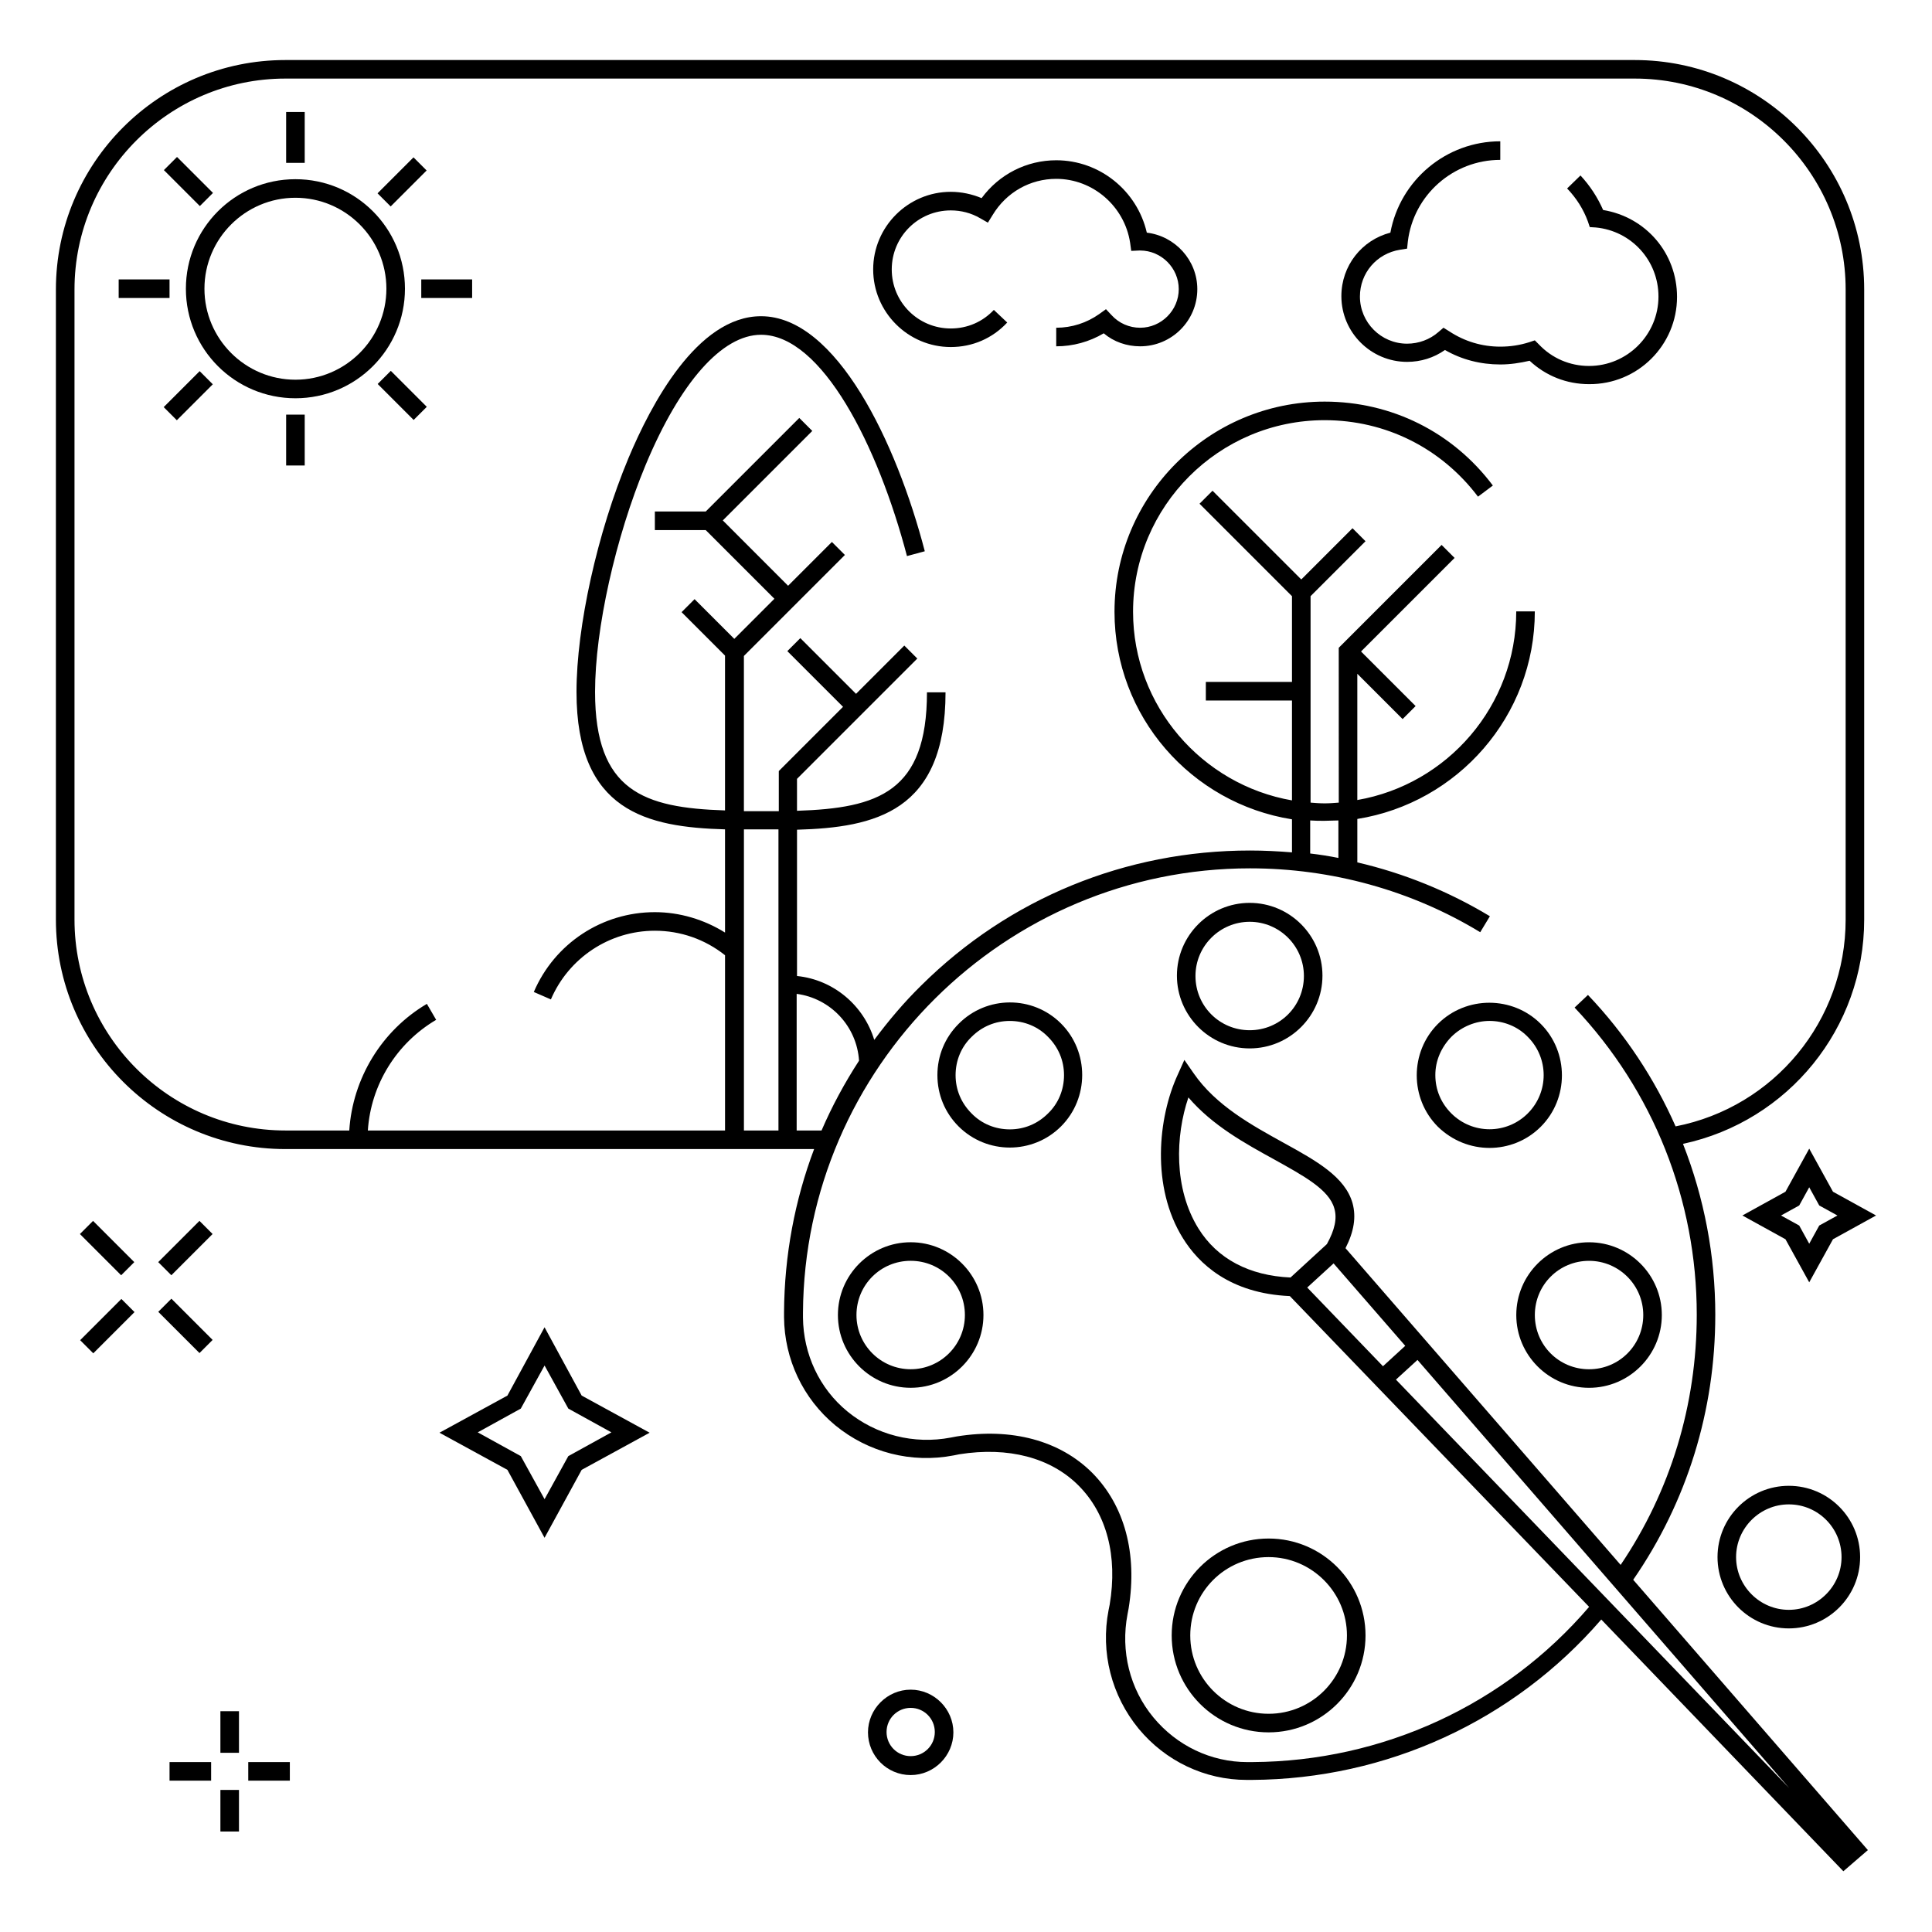 <?xml version="1.0" encoding="UTF-8"?>
<!-- The Best Svg Icon site in the world: iconSvg.co, Visit us! https://iconsvg.co -->
<svg fill="#000000" width="800px" height="800px" version="1.1" viewBox="144 144 512 512" xmlns="http://www.w3.org/2000/svg">
 <g>
  <path d="m588.43 222.68c0-11.609-8.266-21.156-19.582-23.027-1.477-3.344-3.445-6.394-6.004-9.152l-3.543 3.445c2.461 2.559 4.328 5.512 5.512 8.758l0.496 1.48 1.574 0.098c9.445 0.887 16.629 8.758 16.629 18.301 0 10.137-8.266 18.402-18.402 18.402-5.117 0-9.84-2.066-13.285-5.707l-1.082-1.082-1.477 0.492c-2.461 0.789-5.019 1.18-7.676 1.18-4.82 0-9.445-1.379-13.48-4.035l-1.574-0.984-1.379 1.18c-2.262 1.969-5.215 3.051-8.266 3.051-6.887 0-12.496-5.609-12.496-12.496 0-6.199 4.43-11.414 10.629-12.398l1.871-0.297 0.195-1.871c1.477-12.301 12.004-21.648 24.5-21.648v-4.922c-14.367 0-26.566 10.332-29.125 24.207-7.578 1.969-12.988 8.758-12.988 16.828 0 9.645 7.871 17.418 17.418 17.418 3.641 0 7.086-1.082 10.035-3.148 4.43 2.559 9.445 3.836 14.66 3.836 2.656 0 5.215-0.395 7.773-0.984 4.328 4.035 9.84 6.199 15.742 6.199 12.895 0.102 23.324-10.328 23.324-23.121z"/>
  <path d="m447.92 205.66c-2.559-11.117-12.496-19.188-24.008-19.188-7.871 0-15.152 3.738-19.777 10.035-2.559-1.082-5.41-1.672-8.168-1.672-11.316 0-20.566 9.25-20.566 20.566 0 11.316 9.25 20.566 20.566 20.566 5.707 0 11.02-2.262 14.957-6.496l-3.543-3.344c-2.953 3.148-6.988 4.922-11.414 4.922-8.66 0-15.645-6.988-15.645-15.645 0-8.66 6.988-15.645 15.645-15.645 2.754 0 5.41 0.688 7.773 2.066l2.066 1.18 1.277-2.066c3.641-6.004 9.938-9.543 16.828-9.543 9.742 0 18.105 7.281 19.582 16.926l0.297 2.164 2.164-0.098h0.195c5.609 0 10.234 4.625 10.234 10.234s-4.625 10.234-10.234 10.234c-2.856 0-5.609-1.18-7.578-3.344l-1.477-1.574-1.77 1.277c-3.344 2.363-7.281 3.641-11.414 3.641v4.922c4.43 0 8.758-1.18 12.594-3.445 2.656 2.262 6.102 3.445 9.645 3.445 8.363 0 15.152-6.789 15.152-15.152 0-7.684-5.902-14.082-13.383-14.969z"/>
  <path d="m222.29 191.49c-16.039 0-29.027 12.988-29.027 29.027s12.988 29.027 29.027 29.027c16.039 0 29.027-12.988 29.027-29.027s-12.988-29.027-29.027-29.027zm0 53.137c-13.285 0-24.109-10.824-24.109-24.109s10.824-24.109 24.109-24.109c13.285 0 24.109 10.824 24.109 24.109-0.004 13.285-10.828 24.109-24.109 24.109z"/>
  <path d="m219.83 173.68h4.922v13.48h-4.922z"/>
  <path d="m187.43 189.08 3.481-3.481 9.531 9.531-3.481 3.481z"/>
  <path d="m175.45 218.05h13.48v4.922h-13.48z"/>
  <path d="m187.38 251.89 9.531-9.531 3.481 3.481-9.531 9.531z"/>
  <path d="m219.83 253.88h4.922v13.48h-4.922z"/>
  <path d="m244.09 245.76 3.481-3.481 9.531 9.531-3.481 3.481z"/>
  <path d="m255.64 218.05h13.48v4.922h-13.48z"/>
  <path d="m244.05 195.23 9.531-9.531 3.481 3.481-9.531 9.531z"/>
  <path d="m475.18 421.84c10.629 0 19.285-8.66 19.285-19.285 0-10.629-8.66-19.285-19.285-19.285-10.629 0-19.285 8.66-19.285 19.285s8.66 19.285 19.285 19.285zm0-33.555c7.871 0 14.367 6.394 14.367 14.367 0 7.969-6.394 14.367-14.367 14.367-7.969 0-14.367-6.394-14.367-14.367s6.496-14.367 14.367-14.367z"/>
  <path d="m398.03 415.35c-3.641 3.641-5.609 8.461-5.609 13.578 0 5.117 1.969 9.938 5.609 13.578 3.738 3.738 8.66 5.609 13.578 5.609 4.922 0 9.84-1.871 13.578-5.609 7.477-7.477 7.477-19.777 0-27.258-7.477-7.473-19.68-7.473-27.156 0.102zm23.715 23.715c-2.754 2.754-6.297 4.231-10.137 4.231-3.836 0-7.477-1.477-10.137-4.231-2.754-2.754-4.231-6.297-4.231-10.137 0-3.836 1.477-7.477 4.231-10.137 2.754-2.754 6.297-4.231 10.137-4.231 3.836 0 7.477 1.477 10.137 4.231 2.754 2.754 4.231 6.297 4.231 10.137 0 3.84-1.477 7.481-4.231 10.137z"/>
  <path d="m385.34 473.21c-10.629 0-19.285 8.66-19.285 19.285 0 10.629 8.66 19.285 19.285 19.285 10.629 0 19.285-8.66 19.285-19.285 0.004-10.625-8.656-19.285-19.285-19.285zm0 33.652c-7.871 0-14.367-6.394-14.367-14.367 0-7.969 6.394-14.367 14.367-14.367 7.969 0 14.367 6.394 14.367 14.367 0 7.973-6.496 14.367-14.367 14.367z"/>
  <path d="m545.83 492.5c0 10.629 8.66 19.285 19.285 19.285 10.629 0 19.285-8.66 19.285-19.285 0-10.629-8.66-19.285-19.285-19.285-10.625-0.004-19.285 8.656-19.285 19.285zm19.285-14.367c7.871 0 14.367 6.394 14.367 14.367 0 7.969-6.394 14.367-14.367 14.367-7.969 0-14.367-6.394-14.367-14.367s6.398-14.367 14.367-14.367z"/>
  <path d="m538.74 448.21c4.922 0 9.84-1.871 13.578-5.609 7.477-7.477 7.477-19.777 0-27.258-7.477-7.477-19.777-7.477-27.258 0-7.477 7.477-7.477 19.777 0 27.258 3.84 3.738 8.762 5.609 13.68 5.609zm-10.133-29.422c2.754-2.754 6.496-4.231 10.137-4.231s7.379 1.379 10.137 4.231c5.609 5.609 5.609 14.66 0 20.27-5.609 5.609-14.66 5.609-20.27 0-2.754-2.754-4.231-6.297-4.231-10.137-0.008-3.836 1.566-7.379 4.227-10.133z"/>
  <path d="m598.57 492.5c0-15.742-2.953-31.094-8.562-45.363 27.945-6.004 48.02-30.699 48.02-59.434v-166.98c0-33.555-27.258-60.812-60.812-60.812h-357.59c-33.555 0-60.812 27.258-60.812 60.812v166.98c0 33.555 27.258 60.812 60.812 60.812h140.12c-5.117 13.578-7.871 28.141-7.969 43.199v1.379c0.098 11.121 5.019 21.551 13.578 28.633 8.758 7.184 20.172 10.137 31.391 7.969 0.492-0.098 0.984-0.195 1.477-0.297 12.988-2.066 24.207 0.887 31.586 8.266 7.477 7.477 10.43 18.695 8.266 31.586-0.098 0.492-0.195 0.984-0.297 1.477-2.164 11.219 0.789 22.633 7.969 31.391 7.086 8.562 17.516 13.578 28.633 13.578h0.59 0.789c35.719-0.195 69.371-15.645 92.594-42.508l64.156 66.715 6.496-5.609-62.188-71.637c14.273-20.664 21.75-44.867 21.75-70.156zm-248.27-48.906h-9.152v-79.801h4.527 4.625zm4.824 0v-36.211c8.953 1.18 15.941 8.562 16.531 17.711-3.836 5.902-7.184 12.102-9.938 18.5zm120.84 167.38h-1.379c-9.645 0-18.695-4.328-24.895-11.809-6.297-7.578-8.758-17.613-6.887-27.355 0.098-0.492 0.195-1.082 0.297-1.574 2.363-14.562-1.082-27.258-9.645-35.918-8.562-8.562-21.352-12.004-35.918-9.645-0.492 0.098-1.082 0.195-1.574 0.297-9.742 1.871-19.777-0.688-27.355-6.887-7.477-6.102-11.711-15.254-11.809-24.895v-1.379c0.395-64.945 53.531-117.69 118.47-117.69 21.551 0 42.707 5.805 61.008 16.926l2.559-4.231c-10.922-6.594-22.828-11.414-35.129-14.27v-11.512c26.566-4.231 47.035-27.258 47.035-55.004h-4.922c0 24.992-18.203 45.855-42.117 49.988v-33.457l12.004 12.004 3.445-3.445-14.465-14.465 24.797-24.797-3.445-3.445-27.258 27.258 0.008 41.035c-1.277 0.098-2.461 0.195-3.738 0.195-1.277 0-2.559-0.098-3.738-0.195v-54.711l14.562-14.562-3.445-3.445-13.578 13.578-23.52-23.516-3.445 3.445 24.5 24.5v22.73h-22.828v4.922h22.828v26.469c-23.812-4.133-42.117-24.992-42.117-49.988 0-27.945 22.73-50.773 50.773-50.773 16.137 0 30.898 7.379 40.641 20.27l3.938-2.953c-10.629-14.168-26.863-22.238-44.574-22.238-30.699 0-55.695 24.992-55.695 55.695 0 27.75 20.367 50.773 47.035 55.004v8.758c-3.641-0.297-7.379-0.492-11.121-0.492-32.965 0-63.863 12.695-87.086 35.719-4.625 4.527-8.758 9.445-12.496 14.465-2.754-9.055-10.727-15.941-20.469-16.926v-38.77c20.664-0.59 39.359-4.723 39.359-36.406h-4.922c0 26.371-12.891 30.699-34.441 31.391v-8.461l31.883-31.883-3.445-3.445-12.793 12.793-14.762-14.762-3.445 3.445 14.762 14.762-17.023 17.023v10.629h-4.625-4.625v-41.133l26.766-26.766-3.445-3.445-11.609 11.609-17.305-17.316 23.715-23.715-3.445-3.445-24.797 24.797h-13.48v4.922h13.48l18.203 18.203-10.629 10.629-10.527-10.527-3.445 3.445 11.512 11.512v41.031c-21.551-0.688-34.441-5.117-34.441-31.391 0-16.727 5.41-40.934 13.383-60.121 9.156-21.945 20.273-34.539 30.605-34.539 16.137 0 30.996 29.422 38.672 58.648l4.723-1.277c-7.477-28.734-23.418-62.289-43.395-62.289-16.926 0-29.227 23.52-35.129 37.59-8.266 19.777-13.777 44.672-13.777 61.992 0 31.684 18.695 35.816 39.359 36.406l0.004 27.352c-5.512-3.445-12.004-5.41-18.598-5.41-13.973 0-26.566 8.266-32.078 21.156l4.527 1.969c4.723-11.02 15.547-18.203 27.551-18.203 6.789 0 13.285 2.262 18.598 6.496v46.445l-94.66-0.004c0.789-12.102 7.578-23.125 18.105-29.324l-2.461-4.231c-12.004 7.086-19.68 19.777-20.566 33.555h-16.926c-30.801 0-55.891-25.094-55.891-55.891v-166.98c0-30.801 25.094-55.895 55.891-55.895h357.59c30.801 0 55.891 25.094 55.891 55.891v166.98c0 26.766-18.895 49.691-45.066 54.809-5.609-12.695-13.383-24.5-23.223-34.832l-3.543 3.344c20.859 22.043 32.375 50.973 32.375 81.379 0 23.91-6.988 46.84-20.172 66.32l-72.914-83.934c2.262-4.43 2.856-8.266 1.871-11.906-1.969-6.988-9.543-11.219-18.301-16.039-8.363-4.625-17.91-9.84-23.812-18.402l-2.461-3.543-1.77 3.938c-5.215 11.316-7.086 29.719 1.379 43.297 4.133 6.691 12.398 14.66 28.34 15.352l79.312 82.359c-22.246 25.98-54.719 40.938-89.156 41.133zm15.25-240.79v-8.758c1.277 0.098 2.461 0.098 3.738 0.098s2.559-0.098 3.738-0.098v9.938c-2.457-0.492-4.918-0.887-7.477-1.18zm6.199 108.63 18.992 21.844-5.902 5.41-20.074-20.859zm-11.414 3.738c-10.922-0.492-19.387-4.922-24.402-12.988-6.594-10.629-6.102-24.602-2.656-34.734 6.394 7.477 15.055 12.203 22.73 16.434 7.773 4.328 14.562 7.969 15.941 12.988 0.789 2.656 0.098 5.707-1.969 9.445zm132.15 135.3-104.21-108.24 5.707-5.215z"/>
  <path d="m454.51 577.41c0 14.168 11.512 25.684 25.684 25.684 14.168 0 25.684-11.512 25.684-25.684 0-14.168-11.512-25.684-25.684-25.684-14.172 0-25.684 11.516-25.684 25.684zm46.445 0c0 11.414-9.25 20.762-20.762 20.762-11.414 0-20.762-9.25-20.762-20.762 0-11.512 9.25-20.762 20.762-20.762 11.414 0 20.762 9.348 20.762 20.762z"/>
  <path d="m165.18 471.03 3.481-3.481 10.926 10.926-3.481 3.481z"/>
  <path d="m185.94 491.65 3.481-3.481 10.926 10.926-3.481 3.481z"/>
  <path d="m165.24 499.16 10.926-10.926 3.481 3.481-10.926 10.926z"/>
  <path d="m185.93 478.47 10.926-10.926 3.481 3.481-10.926 10.926z"/>
  <path d="m629.76 459.82-6.297-11.414-6.297 11.414-11.414 6.297 11.414 6.297 6.297 11.414 6.297-11.414 11.414-6.297zm-3.641 8.957-2.656 4.82-2.656-4.82-4.82-2.656 4.82-2.656 2.656-4.82 2.656 4.82 4.82 2.656z"/>
  <path d="m599.16 556.65c0 10.43 8.461 18.895 18.895 18.895 10.43 0 18.895-8.461 18.895-18.895 0-10.43-8.461-18.895-18.895-18.895-10.43 0-18.895 8.465-18.895 18.895zm32.867 0c0 7.676-6.297 13.973-13.973 13.973-7.676 0-13.973-6.297-13.973-13.973 0-7.676 6.297-13.973 13.973-13.973 7.773 0 13.973 6.297 13.973 13.973z"/>
  <path d="m202.41 597.49h4.922v11.02h-4.922z"/>
  <path d="m202.41 618.35h4.922v11.02h-4.922z"/>
  <path d="m188.93 610.97h11.02v4.922h-11.02z"/>
  <path d="m209.79 610.97h11.02v4.922h-11.02z"/>
  <path d="m288.31 495.74-9.84 18.105-18.008 9.84 18.008 9.84 9.84 18.008 9.84-18.008 18.008-9.84-18.008-9.84zm6.301 34.145-6.297 11.414-6.297-11.414-11.414-6.297 11.414-6.297 6.297-11.414 6.297 11.414 11.414 6.297z"/>
  <path d="m385.34 591.78c-6.199 0-11.316 5.117-11.316 11.316 0 6.199 5.019 11.316 11.316 11.316 6.199 0 11.316-5.117 11.316-11.316 0-6.199-5.117-11.316-11.316-11.316zm0 17.613c-3.543 0-6.394-2.856-6.394-6.394 0-3.543 2.856-6.394 6.394-6.394 3.543 0 6.394 2.856 6.394 6.394 0.004 3.539-2.852 6.394-6.394 6.394z"/>
 </g>
</svg>